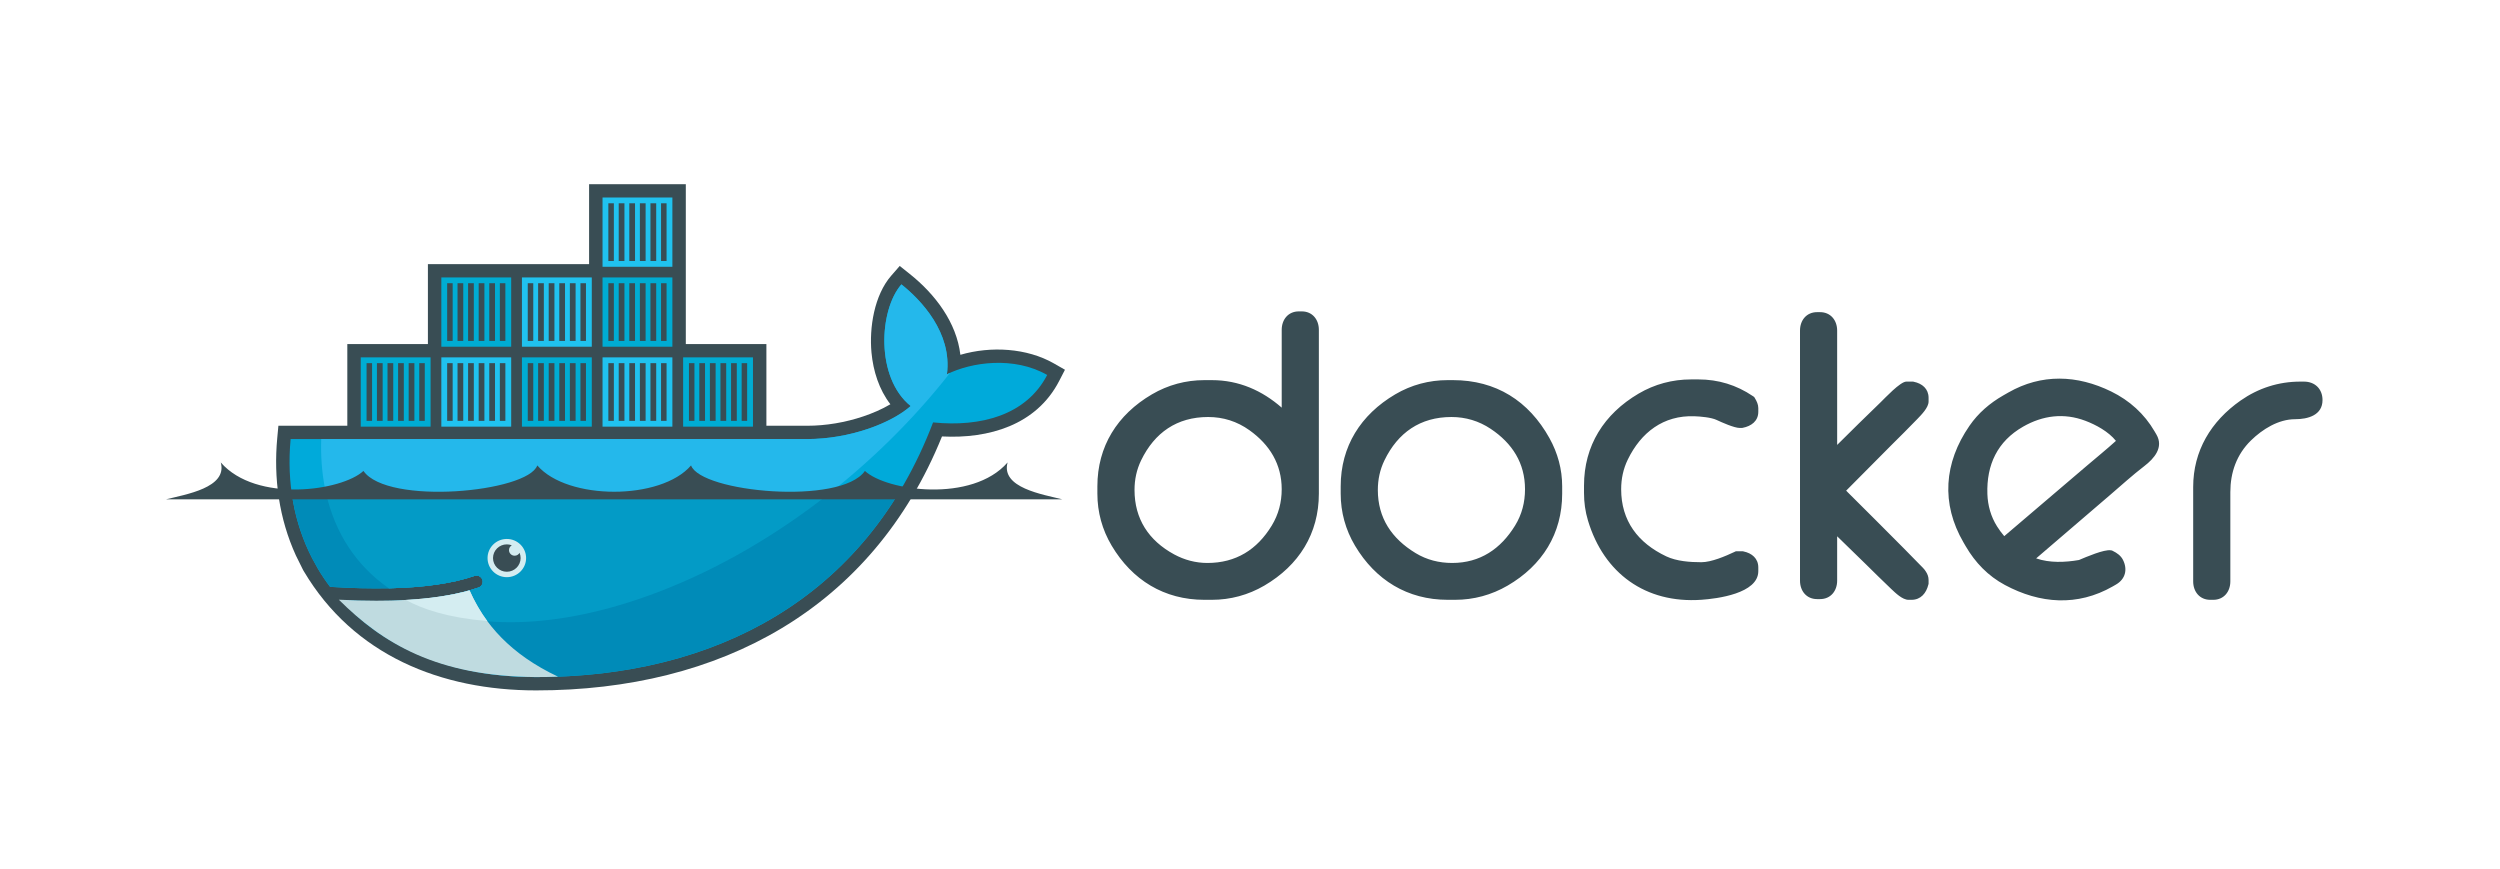 <svg clip-rule="evenodd" fill-rule="evenodd" stroke-linejoin="round" stroke-miterlimit="2" viewBox="0 0 794 276" xmlns="http://www.w3.org/2000/svg"><path d="m-5 1.5h800v275h-800z" fill="none"/><path d="m0-59.234h25.594v25.951h12.948c5.976 0 12.121-1.056 17.783-2.96 2.781-.933 5.899-2.234 8.646-3.87-3.614-4.68-5.458-10.588-6.002-16.41-.735-7.92.871-18.232 6.279-24.43l2.69-3.087 3.206 2.558c8.074 6.434 14.861 15.418 16.057 25.664 9.723-2.834 21.132-2.164 29.704 2.739l3.512 2.01-1.851 3.582c-7.245 14.023-22.392 18.371-37.204 17.6-22.161 54.74-70.408 80.656-128.908 80.656-30.225 0-57.954-11.205-73.743-37.792l-.26-.44-2.299-4.639c-5.337-11.707-7.111-24.532-5.907-37.344l.359-3.837h21.89v-25.951h25.595v-25.381h51.192v-25.388h30.719z" fill="#394d54" transform="translate(217.814 168.503)"/><g fill-rule="nonzero"><path d="m0-67.615c1.716-13.23-8.266-23.621-14.459-28.552-7.135 8.178-8.244 29.614 2.948 38.64-6.245 5.502-19.404 10.49-32.879 10.49h-164.05c-1.31 13.949 1.161 26.796 6.801 37.796l1.866 3.384c1.181 1.991 2.472 3.911 3.869 5.756 6.744.429 12.962.576 18.649.456h.003c11.178-.248 20.301-1.555 27.217-3.935 1.031-.354 2.148.191 2.505 1.209.358 1.018-.187 2.134-1.214 2.485-.918.317-1.879.609-2.869.895h-.005c-5.443 1.541-11.281 2.579-18.811 3.036.444.009-.464.069-.468.069-.256.017-.578.051-.836.065-2.965.168-6.163.203-9.434.203-3.579 0-7.103-.069-11.041-.268l-.101.065c13.671 15.238 35.041 24.373 61.831 24.373 56.696 0 104.788-24.922 126.081-80.883 15.109 1.538 29.631-2.28 36.238-15.068-10.522-6.02-24.053-4.1-31.841-.216" fill="#00aada" transform="translate(300.745 186.486)"/><path d="m0-52.884c1.716-13.23-8.266-23.621-14.459-28.552-7.135 8.178-8.244 29.614 2.948 38.64-6.245 5.502-19.404 10.49-32.879 10.49h-154.335c-.671 21.362 7.324 37.582 21.47 47.392h.003c11.178-.248 20.301-1.555 27.217-3.935 1.031-.354 2.148.191 2.505 1.209.358 1.018-.187 2.134-1.214 2.485-.918.317-1.879.609-2.869.895h-.005c-5.443 1.541-11.78 2.71-19.312 3.17-.006 0-.183-.172-.183-.172 19.293 9.814 47.271 9.78 79.351-2.437 35.966-13.704 69.435-39.812 92.786-69.672-.349.162-.694.319-1.024.487" fill="#24b8eb" transform="translate(300.745 171.755)"/><path d="m0-58.64c1.017 7.476 3.222 14.473 6.492 20.847l1.866 3.383c1.181 1.992 2.472 3.912 3.869 5.756 6.744.43 12.962.577 18.652.456 11.178-.248 20.301-1.554 27.217-3.934 1.03-.355 2.148.19 2.505 1.209.358 1.017-.187 2.134-1.214 2.485-.918.317-1.879.609-2.869.895h-.005c-5.443 1.541-11.749 2.644-19.28 3.105-.255.017-.707.02-.969.032-2.961.166-6.13.268-9.399.268-3.578 0-7.237-.067-11.176-.268 13.67 15.239 35.174 24.406 61.964 24.406 48.54 0 90.765-18.27 115.276-58.64z" fill="#008bb8" transform="translate(92.614 215.038)"/><path d="m0-44.018c2.901 13.124 9.875 23.422 19.996 30.442 11.178-.248 20.301-1.554 27.217-3.934 1.03-.355 2.147.19 2.504 1.209.359 1.017-.187 2.134-1.213 2.485-.918.317-1.879.609-2.869.895h-.005c-5.443 1.541-11.882 2.644-19.413 3.105 19.293 9.816 47.191 9.673 79.269-2.545 19.402-7.396 38.076-18.399 54.833-31.657z" fill="#039bc6" transform="translate(103.498 200.416)"/></g><path d="m119.573 140.999h22.182v22.002h-22.182zm1.846 1.835h1.752v18.336h-1.752zm3.29 0h1.822v18.336h-1.822zm3.363 0h1.821v18.336h-1.821zm3.361 0h1.823v18.336h-1.823zm3.361 0h1.821v18.336h-1.821zm3.361 0h1.754v18.336h-1.754z" fill="#00acd3" transform="translate(-5 -27.5)"/><path d="m145.167 166.384h22.186v22.001h-22.186zm1.85 1.833h1.75v18.334h-1.75zm3.294 0h1.82v18.334h-1.82zm3.355 0h1.823v18.334h-1.823zm3.365 0h1.819v18.334h-1.819zm3.363 0h1.821v18.334h-1.821zm3.359 0h1.753v18.334h-1.753z" fill="#00acd3" transform="translate(-5 -78.269)"/><path d="m145.167 140.999h22.186v22.002h-22.186zm1.85 1.835h1.75v18.336h-1.75zm3.294 0h1.82v18.336h-1.82zm3.355 0h1.823v18.336h-1.823zm3.365 0h1.819v18.336h-1.819zm3.363 0h1.821v18.336h-1.821zm3.359 0h1.753v18.336h-1.753z" fill="#20c2ef" transform="translate(-5 -27.5)"/><path d="m170.767 140.999h22.185v22.002h-22.185zm1.846 1.835h1.752v18.336h-1.752zm3.292 0h1.821v18.336h-1.821zm3.364 0h1.82v18.336h-1.82zm3.361 0h1.82v18.336h-1.82zm3.358 0h1.823v18.336h-1.823zm3.364 0h1.751v18.336h-1.751z" fill="#00acd3" transform="translate(-5 -27.5)"/><path d="m170.767 166.384h22.185v22.001h-22.185zm1.846 1.833h1.752v18.334h-1.752zm3.292 0h1.821v18.334h-1.821zm3.364 0h1.82v18.334h-1.82zm3.361 0h1.82v18.334h-1.82zm3.358 0h1.823v18.334h-1.823zm3.364 0h1.751v18.334h-1.751z" fill="#20c2ef" transform="translate(-5 -78.269)"/><path d="m196.364 140.999h22.185v22.002h-22.185zm1.847 1.835h1.753v18.336h-1.753zm3.294 0h1.821v18.336h-1.821zm3.361 0h1.82v18.336h-1.82zm3.361 0h1.82v18.336h-1.82zm3.361 0h1.822v18.336h-1.822zm3.361 0h1.754v18.336h-1.754z" fill="#20c2ef" transform="translate(-5 -27.5)"/><path d="m196.364 166.384h22.185v22.001h-22.185zm1.847 1.833h1.753v18.334h-1.753zm3.294 0h1.821v18.334h-1.821zm3.361 0h1.82v18.334h-1.82zm3.361 0h1.82v18.334h-1.82zm3.361 0h1.822v18.334h-1.822zm3.361 0h1.754v18.334h-1.754z" fill="#00acd3" transform="translate(-5 -78.269)"/><path d="m196.364 191.77h22.185v22.001h-22.185zm1.847 1.832h1.753v18.337h-1.753zm3.294 0h1.821v18.337h-1.821zm3.361 0h1.82v18.337h-1.82zm3.361 0h1.82v18.337h-1.82zm3.361 0h1.822v18.337h-1.822zm3.361 0h1.754v18.337h-1.754z" fill="#20c2ef" transform="translate(-5 -129.041)"/><path d="m221.96 140.999h22.182v22.002h-22.182zm1.849 1.835h1.749v18.336h-1.749zm3.292 0h1.818v18.336h-1.818zm3.361 0h1.821v18.336h-1.821zm3.359 0h1.821v18.336h-1.821zm3.364 0h1.82v18.336h-1.82zm3.36 0h1.751v18.336h-1.751z" fill="#00acd3" transform="translate(-5 -27.5)"/><path d="m.002-12.137c-3.38 0-6.122 2.717-6.122 6.066 0 3.356 2.742 6.071 6.122 6.071 3.382 0 6.12-2.715 6.12-6.071 0-3.349-2.738-6.066-6.12-6.066" fill="#d4edf1" transform="matrix(-1 0 0 1 160.968 183.31)"/><path d="m0-8.699c.559 0 1.092.109 1.583.297-.531.306-.892.881-.892 1.536 0 .98.8 1.773 1.789 1.773.677 0 1.265-.37 1.567-.923.216.514.333 1.075.333 1.667 0 2.401-1.961 4.349-4.38 4.349-2.421 0-4.385-1.948-4.385-4.349 0-2.399 1.964-4.35 4.385-4.35" fill="#394d54" transform="translate(160.966 181.589)"/><path d="m0 9.759h284.703c-6.202-1.561-19.616-3.665-17.402-11.723-11.272 12.937-38.458 9.076-45.318 2.698-7.637 10.989-52.114 6.811-55.214-1.75-9.577 11.147-39.256 11.147-48.836 0-3.103 8.561-47.574 12.739-55.214 1.75-6.863 6.378-34.045 10.239-45.316-2.698 2.211 8.058-11.203 10.162-17.403 11.723" fill="#394d54" transform="translate(52.711 148.834)"/><path d="m0 27.285c-15.157-7.134-23.478-16.826-28.108-27.414-5.629 1.594-12.396 2.611-20.26 3.05-2.964.167-6.077.247-9.347.247-3.771 0-7.743-.112-11.91-.329 13.898 13.777 30.995 24.383 62.657 24.575 2.335 0 4.659-.042 6.968-.129" fill="#bfdbe0" fill-rule="nonzero" transform="translate(177.235 187.624)"/><path d="m0 9.767c-2.098-2.822-4.13-6.37-5.626-9.767-5.634 1.594-12.401 2.612-20.265 3.05 5.4 2.908 13.128 5.601 25.891 6.717" fill="#d4edf1" fill-rule="nonzero" transform="translate(154.758 187.495)"/><path d="m0-32.617v-24.711c0-3.247 2.045-5.859 5.435-5.859h.938c3.39 0 5.427 2.612 5.427 5.859v52.025c0 12.685-6.321 22.78-17.332 29.213-5.108 2.975-10.752 4.506-16.673 4.506h-2.339c-12.792 0-22.959-6.272-29.451-17.188-3.016-5.067-4.548-10.656-4.548-16.531v-2.322c0-12.687 6.321-22.775 17.328-29.219 5.111-2.992 10.746-4.511 16.671-4.511h2.339c8.66 0 16.01 3.328 22.205 8.738m-46.745 26.152c0 9.167 4.48 16.051 12.579 20.45 3.273 1.773 6.828 2.727 10.565 2.727 9.069 0 15.796-4.241 20.437-11.866 2.156-3.545 3.164-7.425 3.164-11.55 0-7.943-3.794-14.142-10.249-18.744-3.911-2.796-8.318-4.194-13.124-4.194-9.886 0-17.002 4.951-21.273 13.753-1.44 2.973-2.099 6.13-2.099 9.424m99.483-34.89h1.637c13.673 0 24.069 6.579 30.659 18.416 2.635 4.734 4.044 9.902 4.044 15.314v2.322c0 12.685-6.307 22.796-17.334 29.213-5.109 2.969-10.752 4.506-16.669 4.506h-2.337c-12.794 0-22.961-6.272-29.455-17.188-3.013-5.067-4.548-10.656-4.548-16.531v-2.322c0-12.687 6.349-22.746 17.321-29.217 5.106-3.007 10.752-4.513 16.682-4.513m-22.206 34.89c0 8.895 4.406 15.438 11.985 20.038 3.552 2.163 7.47 3.139 11.629 3.139 8.861 0 15.411-4.455 19.974-11.876 2.174-3.535 3.156-7.421 3.156-11.54 0-8.274-4.015-14.588-10.884-19.169-3.763-2.512-7.953-3.769-12.485-3.769-9.887 0-17.002 4.951-21.269 13.753-1.447 2.973-2.106 6.13-2.106 9.424m107.6-22.244c-1.777-.826-5.113-1.1-7.038-1.173-9.859-.369-16.992 5.138-21.18 13.762-1.443 2.974-2.1 6.125-2.1 9.416 0 10.025 5.304 17.043 14.33 21.321 3.294 1.559 7.547 1.857 11.149 1.857 3.169 0 7.646-1.923 10.458-3.248l.486-.227h2.18l.241.046c2.688.556 4.711 2.242 4.711 5.104v1.161c0 7.122-13.132 8.758-18.142 9.1-17.68 1.215-30.902-8.415-35.946-25.138-.877-2.907-1.269-5.79-1.269-8.815v-2.319c0-12.689 6.346-22.742 17.324-29.206 5.109-3.007 10.75-4.516 16.679-4.516h2.339c6.288 0 12.084 1.771 17.275 5.289l.43.292.264.439c.562.923 1.046 1.99 1.046 3.088v1.158c0 2.988-2.255 4.592-4.975 5.112l-.224.037h-.696c-1.763 0-5.765-1.804-7.342-2.54m38.282 7.926c4.581-4.553 9.184-9.094 13.836-13.572 1.294-1.248 6.203-6.535 8.134-6.535h2.117l.237.05c2.694.554 4.713 2.244 4.713 5.112v1.162c0 1.955-2.313 4.23-3.587 5.569-2.713 2.85-5.566 5.606-8.342 8.399l-14.253 14.35c6.134 6.103 12.267 12.209 18.358 18.358 1.683 1.699 3.368 3.404 5.028 5.128.583.609 1.452 1.373 1.943 2.218.527.797.853 1.694.853 2.651v1.204l-.071.28c-.663 2.67-2.372 4.825-5.356 4.825h-.938c-1.952 0-4.157-2.193-5.493-3.442-2.755-2.577-5.419-5.288-8.123-7.918l-9.056-8.82v14.098c0 3.242-2.051 5.852-5.437 5.852h-.932c-3.387 0-5.431-2.61-5.431-5.852v-79.435c0-3.249 2.044-5.849 5.431-5.849h.932c3.386 0 5.437 2.6 5.437 5.849zm147.075-20.107h1.17c3.539 0 5.904 2.367 5.904 5.857 0 4.846-4.67 6.086-8.709 6.086-5.304 0-10.36 3.18-14.017 6.746-4.556 4.458-6.549 10.158-6.549 16.432v28.329c0 3.251-2.047 5.856-5.433 5.856h-.93c-3.394 0-5.439-2.605-5.439-5.856v-29.956c0-11.505 5.647-20.892 15.061-27.483 5.625-3.935 12.057-6.011 18.942-6.011m-83.872 56.146c4.292 1.488 9.19 1.276 13.596.515 2.251-.95 8.017-3.443 10.136-3.08l.334.057.301.148c1.293.624 2.53 1.504 3.191 2.808 1.548 3.063.803 6.14-2.229 7.875l-1.01.583c-11.194 6.408-23.099 5.519-34.258-.466-5.335-2.859-9.414-7.107-12.426-12.284l-.704-1.208c-7.187-12.339-6.216-25.323 1.89-37.059 2.795-4.056 6.451-7.192 10.725-9.642l1.619-.926c10.544-6.035 21.841-5.623 32.669-.326 5.82 2.849 10.533 7.096 13.782 12.677l.587 1.003c2.361 4.062-.698 7.596-3.855 10.014-3.665 2.799-7.363 6.174-10.875 9.179-7.83 6.704-15.645 13.424-23.473 20.132m-10.136-7.058c8.762-7.448 17.519-14.9 26.251-22.379 2.985-2.551 6.257-5.197 9.222-7.885-2.378-2.965-6.348-5.109-9.72-6.384-6.806-2.571-13.516-1.705-19.759 1.866-8.169 4.676-11.654 12.129-11.348 21.401.124 3.649 1.112 7.167 3.068 10.275.687 1.096 1.458 2.125 2.286 3.106" fill="#394d54" transform="translate(407.07 162.085)"/></svg>